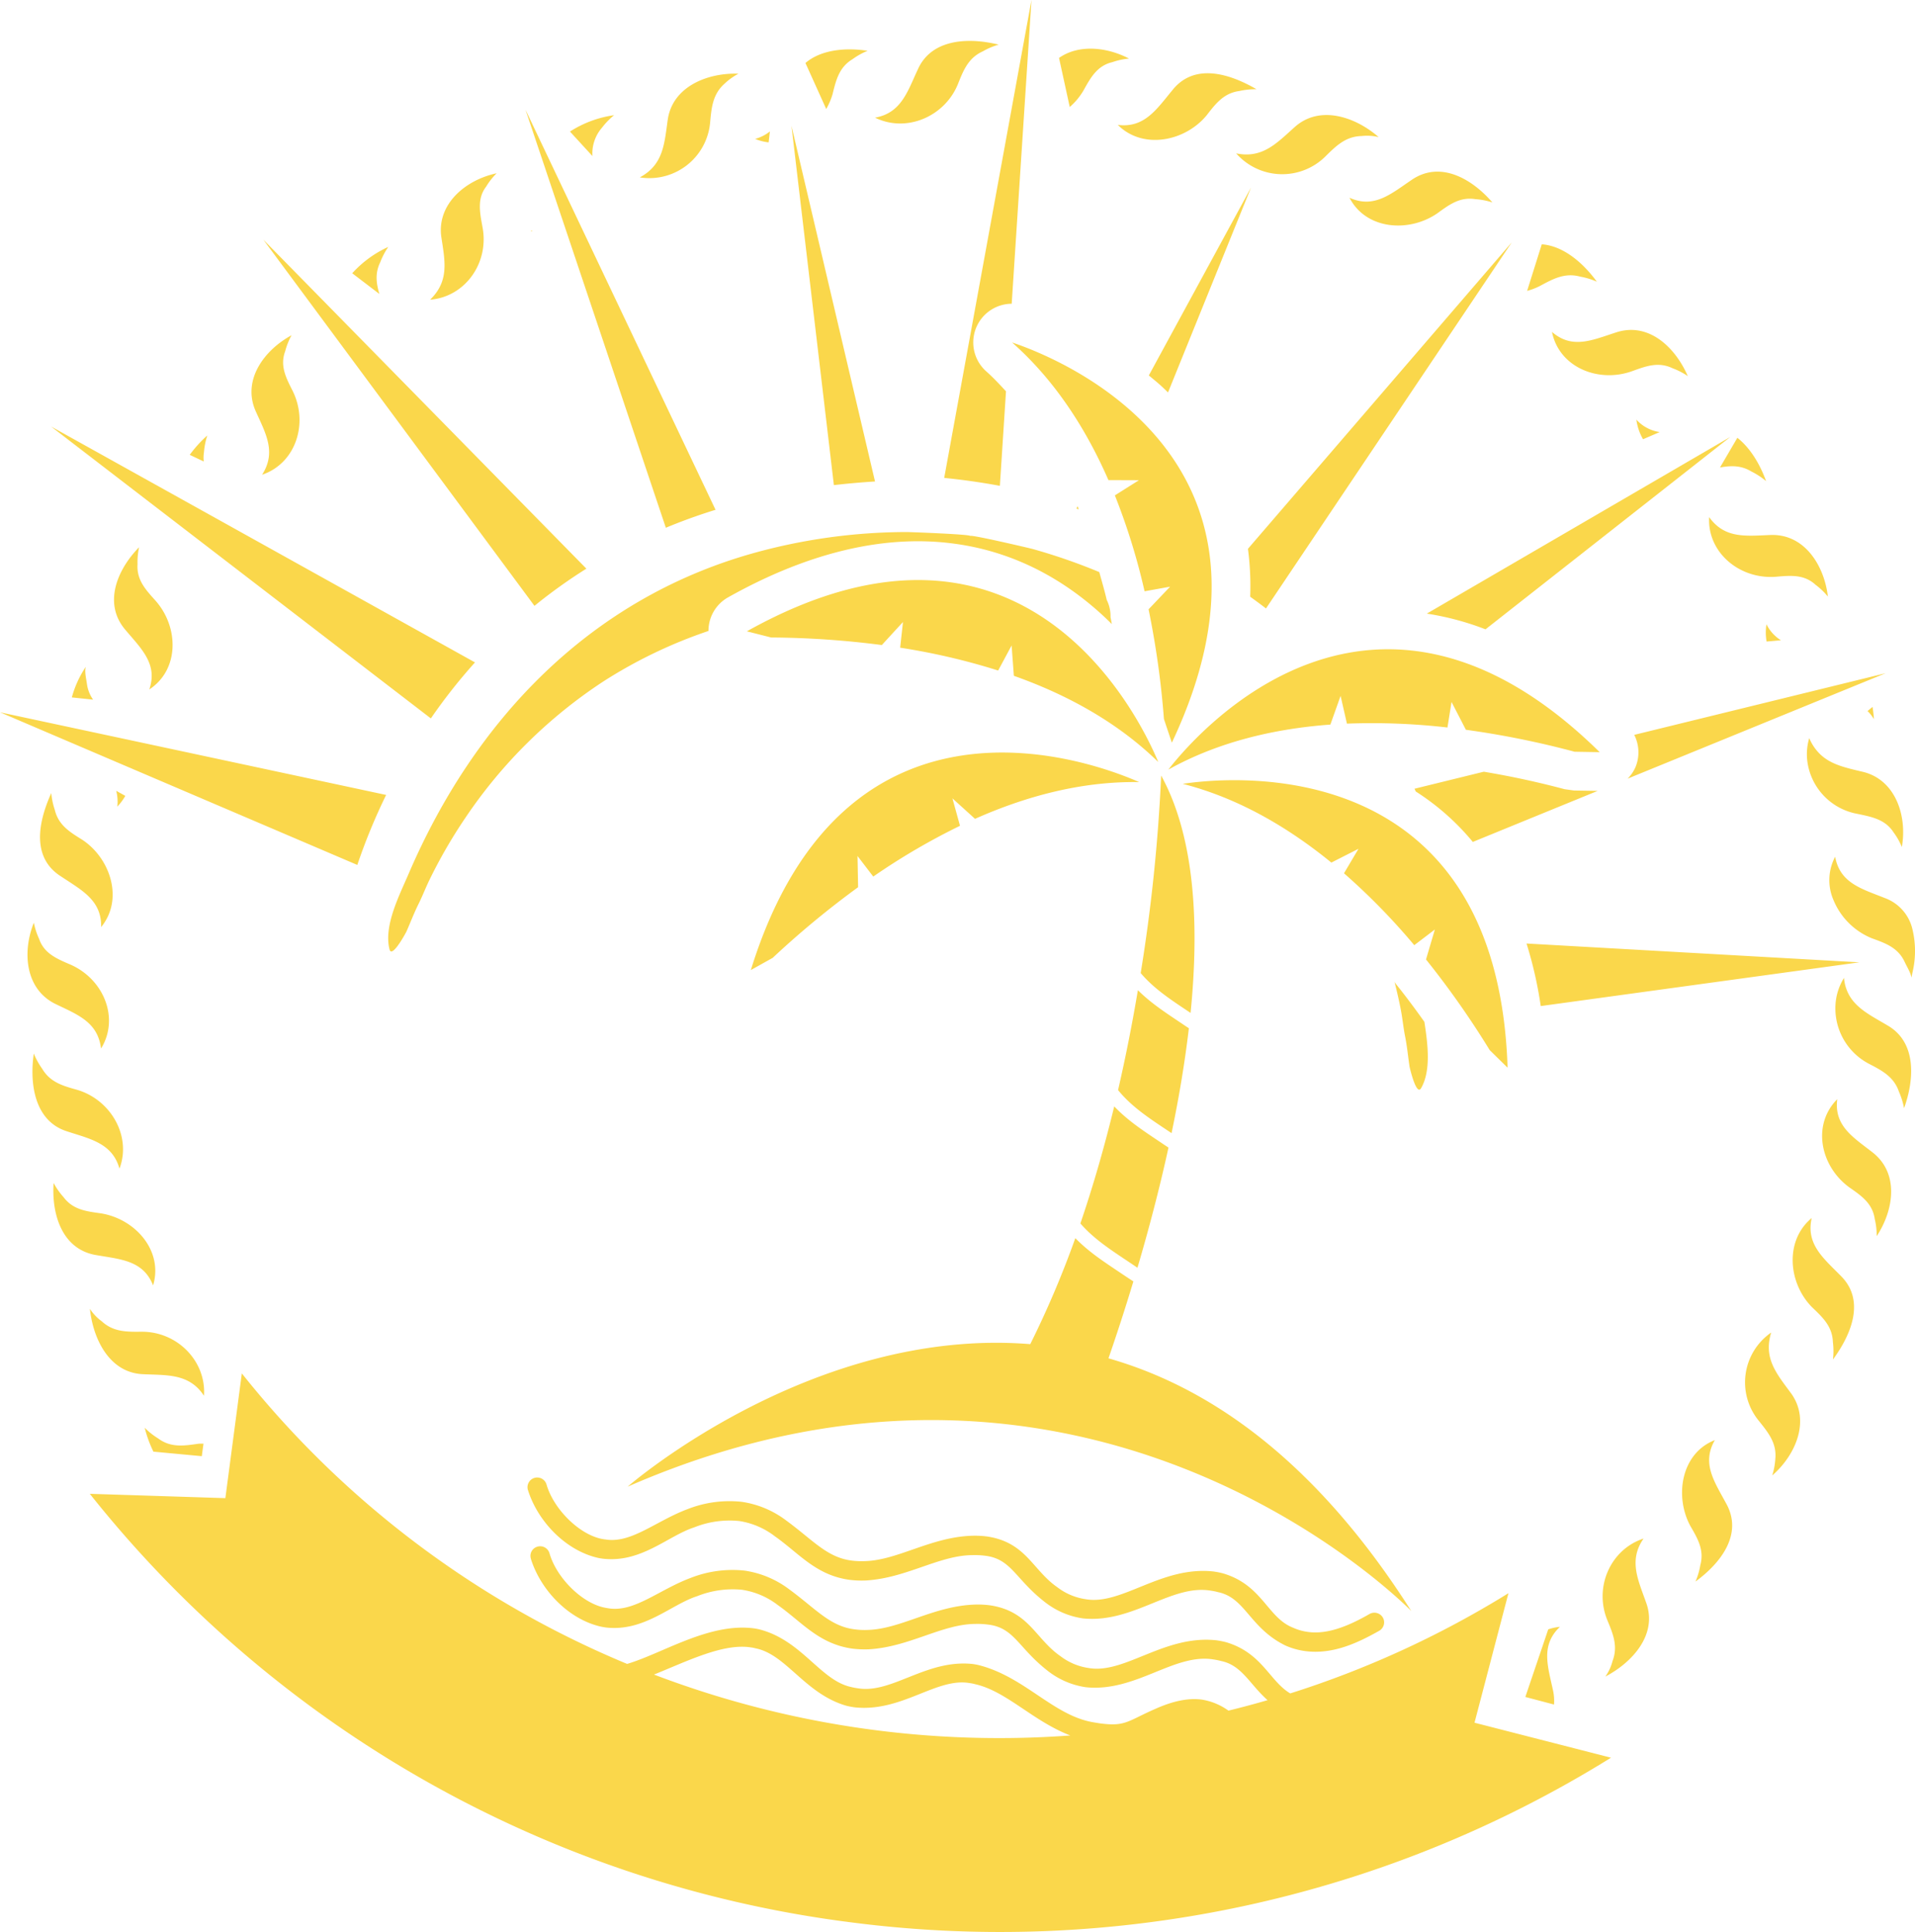 <svg id="main_point.svg" xmlns="http://www.w3.org/2000/svg" width="449.971" height="453.938" viewBox="0 0 449.971 453.938">
  <defs>
    <style>
      .cls-1 {
        fill: #fad74b;
        fill-rule: evenodd;
      }
    </style>
  </defs>
  <path id="シェイプ_3" data-name="シェイプ 3" class="cls-1" d="M1049.64,525.665c-9.96-4.412-69.161-27.195-91.245,44.16l5.135-2.866a210.963,210.963,0,0,1,20.068-16.6l-0.137-7.33,3.7,4.832a155.215,155.215,0,0,1,20.382-11.931l-1.78-6.445,5.31,4.812C1023.08,528.952,1036.18,525.441,1049.64,525.665Zm86.57,67.1c-2.44-74.653-65.57-68.322-76.33-66.692,13.03,3.336,24.73,10.181,34.92,18.5l6.38-3.24-3.41,5.755a153.866,153.866,0,0,1,16.51,16.891l4.84-3.681-2.08,7.038a206.6,206.6,0,0,1,14.97,21.305Zm-39.24-87.357,1.49,6.52a154.922,154.922,0,0,1,23.62.906l0.96-6,3.37,6.534a209.245,209.245,0,0,1,25.55,5.163l5.89,0.1c-53.32-52.463-94.68-4.484-101.35,4.094,11.75-6.539,24.95-9.606,38.07-10.577ZM957.459,490.236l5.711,1.451a210.4,210.4,0,0,1,26,1.774l4.973-5.412-0.662,6.035a154.453,154.453,0,0,1,23.027,5.367l3.16-5.89,0.53,7.129c12.4,4.395,24.32,10.854,33.93,20.253C1049.96,510.916,1022.74,453.727,957.459,490.236Zm84.961-35.531,7.17,0.027-5.66,3.566a151.318,151.318,0,0,1,6.98,22.534l6-1.082-5.06,5.315a206.306,206.306,0,0,1,3.61,25.774l1.86,5.568c31.89-67.556-27.22-90.6-37.54-94.034C1029.86,431.269,1037.15,442.671,1042.42,454.705Zm19.3,125.188c2.11-21.136.95-41.447-6.91-55.773a401.792,401.792,0,0,1-4.81,46.414C1053.24,574.342,1057.26,576.908,1061.72,579.893Zm-4.47,28.25c1.69-8.09,3.1-16.4,4.07-24.65-0.33-.215-0.64-0.421-0.93-0.611-3.84-2.607-7.68-4.984-11.05-8.329-1.25,7.432-2.78,15.33-4.66,23.472C1048.1,602.215,1052.44,604.912,1057.25,608.143Zm-21.42,21.219c3.33,3.823,7.46,6.406,12.03,9.474,0.42,0.279.88,0.6,1.38,0.932,2.54-8.611,5.1-18.219,7.29-28.237-0.38-.25-0.76-0.5-1.09-0.714-4.07-2.766-8.16-5.283-11.66-8.96C1041.59,610.9,1038.96,620.178,1035.83,629.362Zm6.6,31.687c1.76-5.087,3.78-11.2,5.85-18.072-0.83-.534-1.59-1.049-2.24-1.474-3.98-2.7-7.96-5.154-11.4-8.692a227.491,227.491,0,0,1-10.59,24.909c-51.42-4.158-94.6,33.483-94.6,33.483,109.415-47.824,184.135,29.226,184.135,29.226C1091.19,685.192,1066.38,667.878,1042.43,661.049ZM987.574,455.031l-19.632-83.576,9.964,84.433Q982.616,455.342,987.574,455.031ZM950.1,461.684l-44.649-93.992,32.973,98.213C942.134,464.361,946.023,462.945,950.1,461.684Zm-30.348,13.834-75.906-77.3,63.706,86.038A121.783,121.783,0,0,1,919.749,475.518Zm-26.174,22.024-99.605-55.42L883.207,510.7A130.021,130.021,0,0,1,893.575,497.542ZM872.7,528.679l-90.718-19.414,83.946,35.861A138.708,138.708,0,0,1,872.7,528.679ZM1113.17,592.5c0,0.011.03,0.156,0.09,0.4,0.35,1.453,1.65,6.384,2.63,4.673,2.39-4.182,1.55-10.474.77-15.577-2.07-2.918-4.29-5.919-6.74-8.962a4.733,4.733,0,0,1-.28-0.456c0.55,2.212,1.08,4.427,1.5,6.67,0.39,2.04.58,4.133,0.99,6.172C1112.61,587.833,1112.81,590.105,1113.17,592.5ZM1009.95,467.831c0.05-.391-14.178-0.923-14.956-0.921a134.9,134.9,0,0,0-36.262,5.033c-38.443,10.872-65.343,39.348-80.793,75.37-2.144,4.988-5.86,12.161-4.438,17.667,0.493,1.908,3.046-2.5,3.766-3.816,0.115-.217.187-0.348,0.187-0.348,0.985-2.224,1.782-4.36,2.882-6.567,0.925-1.859,1.67-3.821,2.583-5.689a118.4,118.4,0,0,1,8.39-14.494,115.047,115.047,0,0,1,32.576-32.146,112.383,112.383,0,0,1,24.553-11.768,9.028,9.028,0,0,1,4.541-7.858c20.174-11.337,38.06-14.716,53.231-12.648,16.04,2.147,28.26,10.183,37.01,18.889-0.11-.552-0.2-1.084-0.31-1.642a8.487,8.487,0,0,0-.89-4.027c-0.5-2.164-1.15-4.36-1.75-6.547a136.937,136.937,0,0,0-15.66-5.427C1023.86,470.686,1010,467.44,1009.95,467.831Zm24.95-6.438c0.18,0.065.35,0.136,0.53,0.2-0.1-.25-0.14-0.5-0.22-0.754Zm19.8-28.914c0.58,0.525,1.15,1.082,1.72,1.634l19.5-48.141-24.01,44.145C1052.84,430.9,1053.78,431.64,1054.7,432.479Zm21.03,49.634c1.26,0.91,2.51,1.822,3.71,2.754l57.75-86.017-61.99,72A66.733,66.733,0,0,1,1075.73,482.113Zm55.29,7.656,57.52-45.2-71.31,41.509A65.929,65.929,0,0,1,1131.02,489.769Zm20.78,37.87-2.2-.308c-5.38-1.442-11.88-2.921-18.98-4.105l-16.29,4c0.12,0.214.2,0.432,0.31,0.646a57.487,57.487,0,0,1,13.4,11.849l29.34-11.994Zm14.46-5.484a8.867,8.867,0,0,1-1.85,2.7l60.63-24.772-59.07,14.481A9.1,9.1,0,0,1,1166.26,522.155Zm-25.6,41.434a95.487,95.487,0,0,1,3.34,14.694l74.87-10.275ZM1016.91,456.051l1.44-22.207c-1.49-1.608-2.98-3.213-4.61-4.66a9.09,9.09,0,0,1,5.95-15.912l4.65-71.38-20.51,112.3C1007.92,454.6,1012.3,455.2,1016.91,456.051Zm119.5,260.185a228.035,228.035,0,0,1-51.27,23.544c-4.88-2.9-6.59-9.5-15.05-12.024a19.845,19.845,0,0,0-2.31-.458c-12.29-1.319-21.52,8.021-30.05,6.51a14.267,14.267,0,0,1-6.6-2.792c-5.86-4.042-7.34-10.552-16.51-11.933a22.167,22.167,0,0,0-3.56-.175c-9.63.3-17.374,5.711-25.091,5.953a17.683,17.683,0,0,1-3.172-.132c-5.82-.718-9.1-4.8-15.4-9.417a22.871,22.871,0,0,0-10.473-4.385,26.806,26.806,0,0,0-12.647,1.709c-7.5,2.791-13.257,8.134-19.327,7.151-0.21-.029-0.452-0.078-0.7-0.121-5.5-.98-11.557-7.108-13.173-12.837a2.28,2.28,0,0,0-2.849-1.523,2.249,2.249,0,0,0-1.518,2.828l-0.009,0c2.289,7.382,8.939,14.363,16.7,16.008,0.324,0.052.632,0.11,0.942,0.151,8.98,1.042,15.263-5.378,21.452-7.364a22.519,22.519,0,0,1,10.523-1.5,18.218,18.218,0,0,1,8.4,3.583c5.667,3.991,9.6,9.107,17.472,10.24a24.323,24.323,0,0,0,3.989.162c9.487-.568,17.17-5.926,24.97-5.959a18.848,18.848,0,0,1,2.87.14c6.38,0.7,7.13,5.526,14.42,11.1a18.867,18.867,0,0,0,8.68,3.631c11.75,1.217,20.79-8.1,30.06-6.513a14.618,14.618,0,0,1,1.72.357c4.89,1.02,6.63,5.358,10.91,9.2q-4.56,1.322-9.19,2.455a14.637,14.637,0,0,0-6.2-2.584c-3.12-.421-6.62.25-10.8,2.093-6.6,2.865-7.09,4.241-12.87,3.526-0.62-.083-1.28-0.192-2-0.317-9.29-1.628-15.9-10.526-26.55-13.343a13.655,13.655,0,0,0-1.76-.338c-10.893-1.12-18.967,7.111-26.988,5.7a13.636,13.636,0,0,1-1.539-.3c-7.151-1.554-11.5-10.885-21.37-13.49a12.477,12.477,0,0,0-1.6-.3c-10.5-1.273-21.409,5.965-29.623,8.377a226.91,226.91,0,0,1-90.528-68.259L834.924,693.9l-31.852-1.018A272.262,272.262,0,0,0,980.3,793.359c0.015,0,.03,0,0.044,0a272.054,272.054,0,0,0,180.164-38.473l-32.07-8.222ZM958.339,728.962a7.054,7.054,0,0,1,1.095.212c7.267,1.384,11.594,10.628,21.332,13.484a17.308,17.308,0,0,0,2.08.4c11.079,1.152,19.2-7.093,26.994-5.7a8.364,8.364,0,0,1,1.22.244c7.43,1.654,13.52,8.636,22.39,12.059a227.746,227.746,0,0,1-97.812-14.311C943.465,732.2,951.861,727.976,958.339,728.962Zm-52.326-37c2.285,7.383,8.929,14.367,16.693,16.023,0.329,0.054.643,0.106,0.948,0.146,8.98,1.039,15.263-5.372,21.448-7.368a22.4,22.4,0,0,1,10.526-1.494,18.258,18.258,0,0,1,8.4,3.583c5.672,3.988,9.591,9.114,17.463,10.23a23.336,23.336,0,0,0,3.984.161c9.493-.566,17.191-5.919,24.981-5.953a18.9,18.9,0,0,1,2.87.13c6.37,0.706,7.13,5.527,14.42,11.1a18.783,18.783,0,0,0,8.69,3.636c11.74,1.211,20.78-8.089,30.04-6.519a14.36,14.36,0,0,1,1.73.356c6.41,1.337,7.36,8.365,15.76,12.517a17.177,17.177,0,0,0,4.72,1.331c6.58,0.861,12.55-2.066,17.36-4.776a2.276,2.276,0,0,0,.86-3.1,2.31,2.31,0,0,0-3.12-.856c-4.59,2.637-9.74,4.9-14.49,4.224a12.24,12.24,0,0,1-3.46-.979c-6.07-2.342-7.2-10.018-16.45-12.762a18.162,18.162,0,0,0-2.31-.463c-12.27-1.321-21.52,8.019-30.03,6.51a14.269,14.269,0,0,1-6.61-2.789c-5.86-4.042-7.34-10.554-16.5-11.938a22.71,22.71,0,0,0-3.58-.176c-9.63.306-17.367,5.717-25.072,5.96a18.54,18.54,0,0,1-3.187-.124c-5.819-.729-9.092-4.81-15.394-9.421a22.722,22.722,0,0,0-10.473-4.39,26.833,26.833,0,0,0-12.646,1.7c-7.5,2.8-13.257,8.137-19.327,7.151-0.211-.018-0.449-0.06-0.7-0.1-5.5-.991-11.556-7.117-13.181-12.855a2.281,2.281,0,0,0-4.367,1.319v-0.015Zm315.937-79.315c-4.56-3.557-9.07-6.219-8.28-12.481-6.02,6.052-3.96,15.826,2.91,20.77,2.93,2.033,5.4,3.8,5.91,7.429a16.378,16.378,0,0,1,.45,3.975C1226.98,626.213,1228.28,617.566,1221.95,612.651Zm-7.4,29.069c-4.12-4.184-8.28-7.468-6.88-13.626-6.4,5.288-5.54,15.283.09,20.966,2.49,2.372,4.77,4.5,4.89,8.215a16.685,16.685,0,0,1,.01,4.056C1216.89,655.571,1220.35,647.527,1214.55,641.72Zm-16.4,13.274a14.226,14.226,0,0,0-2.89,20.762c2.16,2.71,4.22,5.193,3.86,8.908a16.131,16.131,0,0,1-.73,3.914c5.53-4.795,8.99-12.886,4.49-19.223C1199.42,664.656,1196.28,661.062,1198.15,654.994Zm-13.24,25.277c-7.95,3.081-9.52,13.209-5.76,20.162,1.71,2.956,3.31,5.629,2.35,9.2a16.793,16.793,0,0,1-1.14,3.868c5.82-4.242,11.27-11.077,7.21-18.344C1184.81,690.026,1181.75,685.74,1184.91,680.271ZM1168.16,703.4c-7.69,2.487-11.71,11.329-8.52,19.155,1.32,3.2,2.57,6.111,1.23,9.617a11.006,11.006,0,0,1-1.69,3.652c6.39-3.355,12.24-9.868,9.63-17.245C1166.96,713.266,1164.54,708.6,1168.16,703.4Zm-22.4,21.333-5.38,15.881,6.74,1.778a11.432,11.432,0,0,0-.23-3.3c-1.22-5.661-2.97-10.616,1.62-14.956A11.946,11.946,0,0,0,1145.76,724.731ZM819.133,679.873a16.647,16.647,0,0,1-3.166-2.516,28.867,28.867,0,0,0,2.048,5.62l11.37,1.063,0.395-2.935c-0.406.007-.81-0.027-1.213,0.016C825.181,681.612,822.1,682.086,819.133,679.873ZM829.9,669.844c0.557-8.046-6.175-15.067-14.632-15.045-3.476.032-6.634,0.1-9.4-2.457a10.982,10.982,0,0,1-2.776-2.929c0.753,7.162,4.616,15.024,12.451,15.364C821.169,665.054,826.415,664.547,829.9,669.844ZM817.94,643.915c2.459-8.16-4.258-15.727-12.407-16.948-3.38-.469-6.453-0.859-8.656-3.817a16.748,16.748,0,0,1-2.313-3.3c-0.5,7.268,1.935,15.653,10.087,16.957C810.375,637.807,815.623,638.043,817.94,643.915Zm-7.9-27.433c2.885-7.61-2.011-16.134-9.886-18.5-3.325-.932-6.371-1.747-8.27-4.967a17.847,17.847,0,0,1-1.976-3.573c-1.019,7.075.161,15.731,7.614,18.216C802.942,609.467,808.349,610.392,810.039,616.482Zm-4.33-28.213c4.4-7.147.62-16.287-7.16-19.716-3.235-1.386-6.22-2.616-7.39-6.055a16.6,16.6,0,0,1-1.235-3.8c-2.746,6.822-2.065,15.565,5.029,19.071C800.191,580.311,804.947,582,805.709,588.269ZM796.265,547.8c4.872,3.248,9.611,5.6,9.471,11.922,5.339-6.48,2.2-16.131-4.432-20.509-2.913-1.805-5.589-3.417-6.457-7.019a16.87,16.87,0,0,1-.828-3.956C791.074,534.746,789.172,543.287,796.265,547.8Zm2.579-42.034,5,0.525a8.31,8.31,0,0,1-1.445-3.677c-0.174-1.28-.6-2.928-0.275-4.035A24.512,24.512,0,0,0,798.844,505.769ZM811.417,528.9l-2.136-1.19a10.5,10.5,0,0,1,.26,3.716A13.731,13.731,0,0,0,811.417,528.9Zm7.023-45.946c-2.276-2.528-4.382-4.8-4.155-8.47a16.711,16.711,0,0,1,.363-4c-5.125,5.213-8.544,13.249-3.175,19.457,3.73,4.429,7.605,7.978,5.581,13.951C824.177,499.215,824.021,489.165,818.44,482.955Zm11.448-34.737a17.082,17.082,0,0,1,.794-3.991,28.516,28.516,0,0,0-4.131,4.545l3.295,1.563A7.877,7.877,0,0,1,829.888,448.218Zm20.846-14.472c-1.613-3.157-3.027-5.941-1.741-9.356a16.162,16.162,0,0,1,1.487-3.714c-6.462,3.5-11.659,10.557-8.436,17.827,2.387,5.312,4.909,9.626,1.506,14.947C851.483,450.772,854.5,441.365,850.734,433.746Zm20.583-30.226a17.057,17.057,0,0,1,1.889-3.6,25.935,25.935,0,0,0-8.474,6.19l6.38,4.867C870.388,408.512,870.037,406.128,871.317,403.52Zm24.04-8.174c-0.6-3.359-1.37-6.7.836-9.582a16.118,16.118,0,0,1,2.47-3.14c-7.225,1.523-14.009,7.136-13.013,14.846,0.872,5.807,1.935,10.42-2.614,14.852C891.212,411.676,896.921,403.744,895.357,395.346Zm28.084-23.464a17.1,17.1,0,0,1,2.822-2.909,25.714,25.714,0,0,0-10.366,3.844l5.274,5.753A9.251,9.251,0,0,1,923.441,371.882ZM906.98,396.26l-0.042-.2c-0.1.071-.164,0.143-0.266,0.212C906.778,396.276,906.873,396.251,906.98,396.26Zm41.851-25.6c0.325-3.47.588-6.616,3.407-9.11a14.92,14.92,0,0,1,3.245-2.325c-7.282-.262-15.439,3.032-16.6,10.72-0.814,5.691-.977,10.632-6.578,13.642A14.345,14.345,0,0,0,948.831,370.661Zm28.768-6.64c0.823-3.306,1.535-6.325,4.706-8.216a16.5,16.5,0,0,1,3.527-1.964c-5.092-.782-10.882-0.31-14.606,2.865l4.882,10.812A16.069,16.069,0,0,0,977.6,364.021Zm-14.723,8.765a9.566,9.566,0,0,1-3.459,1.757,11.458,11.458,0,0,0,3.156.815ZM1007.04,361.7c1.28-3.21,2.41-6.147,5.82-7.71a0.762,0.762,0,0,0,.12-0.062,16.551,16.551,0,0,1,3.65-1.536c-0.91-.226-1.87-0.41-2.83-0.562-6.33-.961-13.29.07-16.122,6.286-2.381,5.044-3.858,10.355-10.1,11.431C994.851,373.143,1003.88,369.389,1007.04,361.7Zm29.51,1.477c1.72-3.1,3.24-5.834,6.8-6.669a15.928,15.928,0,0,1,3.91-.836c-5.22-2.73-11.83-3.405-16.45-.157l2.52,11.532A15.774,15.774,0,0,0,1036.55,363.18Zm28.96,5.806c2.1-2.71,3.99-5.2,7.67-5.692a17.446,17.446,0,0,1,4.04-.416c-6.19-3.582-14.52-6.337-19.75.187-3.73,4.5-6.57,8.976-12.85,8.189C1050.54,377.166,1060.46,375.126,1065.51,368.986Zm27.92,9.65c2.48-2.436,4.71-4.676,8.48-4.766a11.767,11.767,0,0,1,4,.247c-5.46-4.764-13.79-7.584-19.64-2.427-4.28,3.808-7.6,7.536-13.84,6.254A14.418,14.418,0,0,0,1093.43,378.636Zm5.63,9.731c3.91,7.576,14.07,8.255,20.72,3.606,2.75-2,5.25-3.859,8.9-3.267a16.749,16.749,0,0,1,3.96.767c-4.75-5.512-12.27-9.968-19.06-5.237C1108.77,387.488,1104.82,390.97,1099.06,388.367Zm54.21,18.536a17.521,17.521,0,0,1,3.91,1.188c-3.15-4.328-7.81-8.421-12.94-8.781l-3.44,10.939a14.889,14.889,0,0,0,3.04-1.167C1146.89,407.439,1149.64,405.915,1153.27,406.9Zm-6.63,12.986c1.67,8.354,10.96,12.1,18.91,9.2,3.21-1.163,6.1-2.249,9.42-.659a16.8,16.8,0,0,1,3.58,1.844c-2.91-6.715-9.18-12.808-16.89-10.248C1156.15,421.8,1151.41,424.037,1146.64,419.889Zm46.89,32.819a17.384,17.384,0,0,1,3.42,2.239c-1.38-3.831-3.64-7.726-6.75-10.179l-4.08,6.978C1188.65,451.286,1191.06,451.192,1193.53,452.708ZM1166.47,440.5a12.379,12.379,0,0,0,1.57,4.61l3.91-1.686A9.188,9.188,0,0,1,1166.47,440.5Zm17.1,22.91c-0.45,8.33,7.17,14.649,15.65,14.012,3.54-.311,6.66-0.59,9.35,1.881a16.332,16.332,0,0,1,2.9,2.769c-0.85-7.293-5.48-14.741-13.43-14.469C1192.2,467.824,1187.26,468.533,1183.57,463.405Zm13.47,25.183a11.923,11.923,0,0,0,.03,4.045l3.37-.295A9.261,9.261,0,0,1,1197.04,488.588ZM1221.96,508l-1.17.967a9.239,9.239,0,0,1,1.5,1.908A28.741,28.741,0,0,0,1221.96,508Zm-12.85,10.55a11.3,11.3,0,0,1-2.02-3.223,13.171,13.171,0,0,0-.47,5.266,14.443,14.443,0,0,0,11.62,12.5c3.37,0.7,6.66,1.263,8.65,4.361a15.73,15.73,0,0,1,1.96,3.465c1.28-7.243-1.42-15.635-8.93-17.611C1215.49,522.246,1211.74,521.519,1209.11,518.546Zm4.07,24.652a11.715,11.715,0,0,0-.39,10.19,16.456,16.456,0,0,0,8.98,8.956c3.22,1.167,6.16,2.187,7.73,5.539,0.39,0.844.97,1.82,1.33,2.735a5,5,0,0,1,.28.97c0.09-.376.15-0.77,0.23-1.161a21.745,21.745,0,0,0-.1-10.581,10.276,10.276,0,0,0-6.4-6.949C1219.42,550.729,1214.3,549.412,1213.18,543.2Zm12.39,39.688c-3.53-2.124-7.13-3.8-9.02-7.034a9.859,9.859,0,0,1-1.29-4.193,13.452,13.452,0,0,0-1.92,5.372,14.68,14.68,0,0,0,7.71,14.776c3.08,1.6,5.89,3.029,7.11,6.571a18.027,18.027,0,0,1,1.21,3.9C1231.79,595.579,1232.37,586.869,1225.57,582.886Z" transform="translate(-781.969 -341.906)"/>
</svg>
